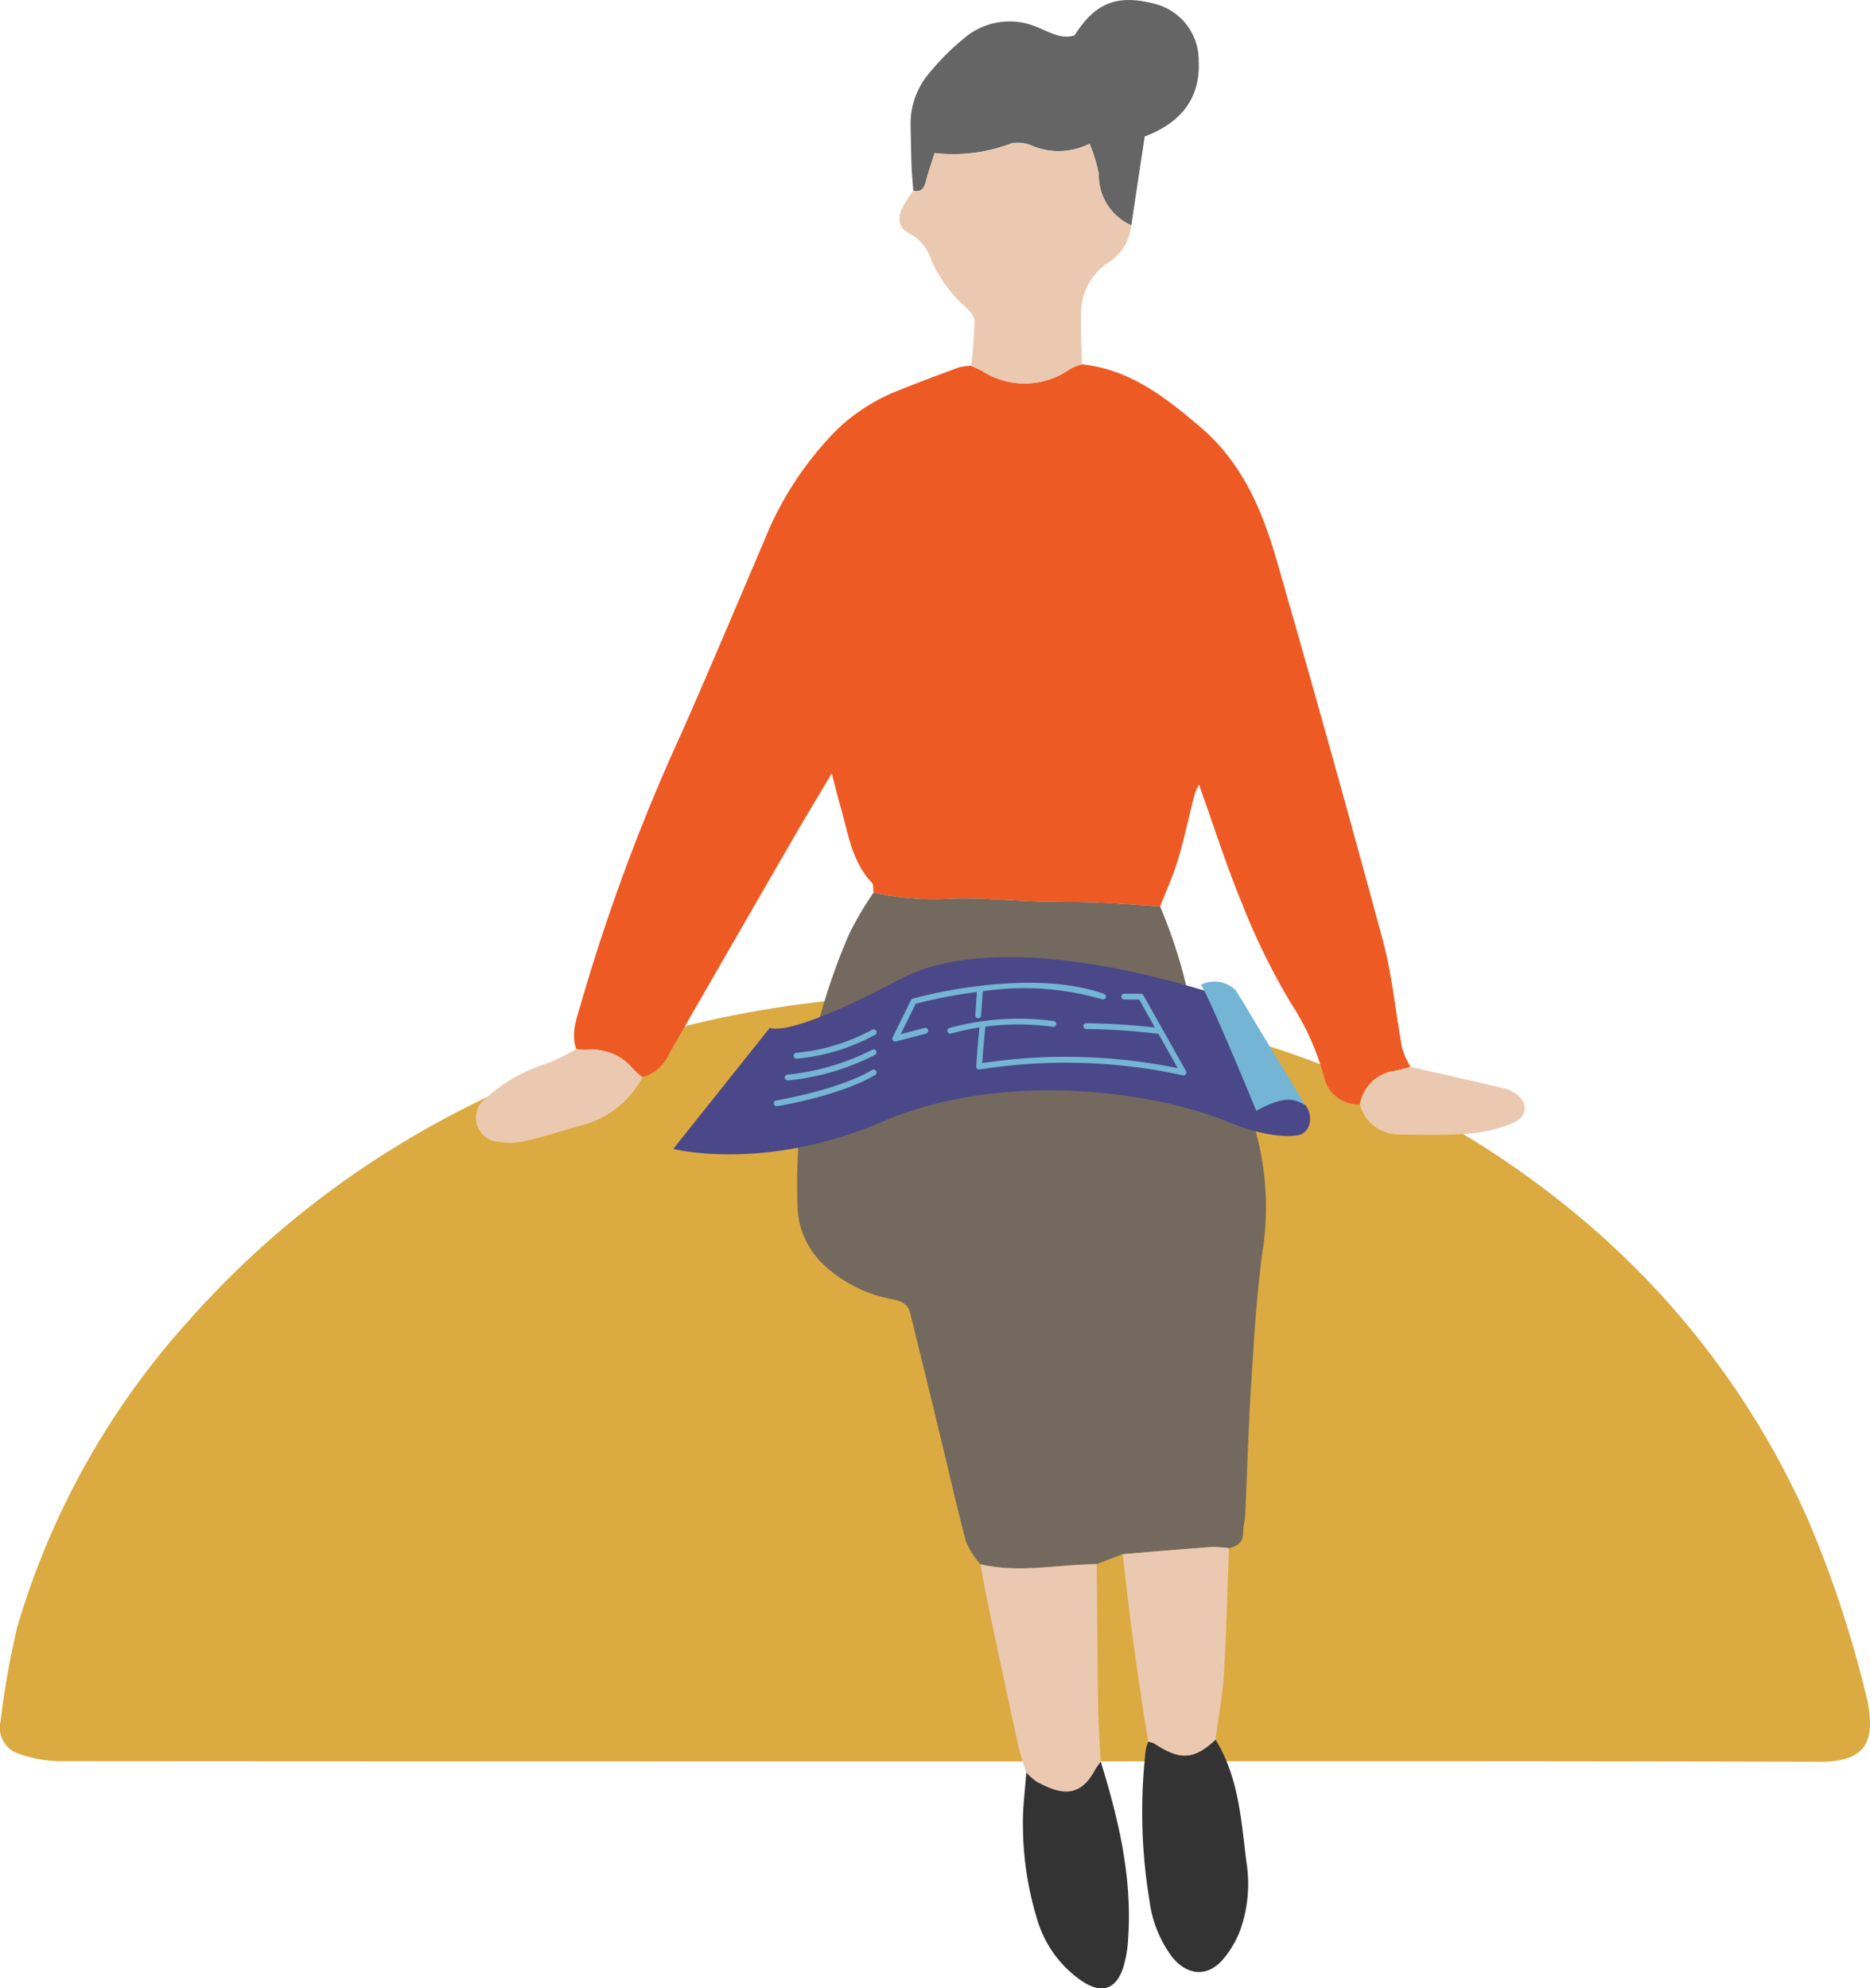 <svg xmlns="http://www.w3.org/2000/svg" width="153.366" height="163.089" viewBox="0 0 153.366 163.089">
  <g id="Group_567" data-name="Group 567" transform="translate(-4145.316 -2767.456)">
    <path id="Path_1353" data-name="Path 1353" d="M4222.2,2911.936q-35.991,0-71.983-.025a10.187,10.187,0,0,1-3.29-.587,2.246,2.246,0,0,1-1.565-2.691,69.977,69.977,0,0,1,1.352-7.663,64.666,64.666,0,0,1,14.042-25.154c9.64-10.882,21.571-18.2,35.309-22.672a88.379,88.379,0,0,1,20.393-3.878,83.917,83.917,0,0,1,33.344,4.133,75.309,75.309,0,0,1,26.9,15.469,68.31,68.31,0,0,1,16.93,23.32,90.633,90.633,0,0,1,4.8,14.621c.017.065.044.127.055.193.5,2.8.3,4.966-3.9,4.957q-32.181-.077-64.363-.023Z" fill="#dbaa41"/>
    <g id="Group_566" data-name="Group 566">
      <g id="Group_563" data-name="Group 563">
        <path id="Path_1354" data-name="Path 1354" d="M4216.955,2840.671c-.04-.275.021-.645-.135-.811-1.675-1.777-1.951-4.117-2.589-6.31-.221-.759-.4-1.528-.7-2.656-1.1,1.849-2.035,3.387-2.936,4.945q-5.231,9.045-10.436,18.106a3.353,3.353,0,0,1-2.14,1.86,6.143,6.143,0,0,1-.777-.677,4.289,4.289,0,0,0-3.815-1.554,5.638,5.638,0,0,1-.854-.078c-.471-1.36.09-2.636.433-3.882a160.016,160.016,0,0,1,8.206-22.032c2.305-5.224,4.522-10.488,6.763-15.74a27.373,27.373,0,0,1,5.913-9.075,15.335,15.335,0,0,1,5.055-3.262c1.657-.666,3.328-1.295,5-1.911a4.717,4.717,0,0,1,1.018-.141c.3.142.613.268.907.427a6.427,6.427,0,0,0,7.225-.176,4.274,4.274,0,0,1,.952-.368c3.945.414,6.867,2.717,9.746,5.172,3.369,2.875,5.022,6.732,6.2,10.8q4.5,15.612,8.744,31.3c.774,2.873,1.03,5.883,1.576,8.821a6.959,6.959,0,0,0,.688,1.531,13.21,13.21,0,0,1-1.282.33,3.345,3.345,0,0,0-2.872,2.753,2.871,2.871,0,0,1-2.959-2.386c-.031-.111-.083-.215-.114-.326a21,21,0,0,0-2.565-5.563,55.269,55.269,0,0,1-4.022-8.188c-1.308-3.163-2.344-6.438-3.536-9.771a5.236,5.236,0,0,0-.368.828c-.456,1.778-.829,3.58-1.353,5.336-.391,1.309-.97,2.561-1.466,3.838-1.717-.11-3.433-.252-5.152-.323-1.611-.066-3.226-.037-4.839-.087-2.411-.073-4.827-.328-7.229-.226A23.352,23.352,0,0,1,4216.955,2840.671Z" fill="#ee5a24"/>
        <path id="Path_1355" data-name="Path 1355" d="M4216.955,2840.671a23.352,23.352,0,0,0,6.287.5c2.4-.1,4.818.153,7.229.226,1.613.05,3.228.021,4.839.087,1.719.071,3.435.213,5.152.323a41.362,41.362,0,0,1,2.488,8.081,5.646,5.646,0,0,0,1.07,1.95,23.49,23.49,0,0,1,4.822,18.379c-.483,3.6-.689,7.237-.92,10.864-.224,3.514-.315,7.037-.478,10.556-.024.517-.18,1.03-.178,1.544,0,.814-.483,1.1-1.159,1.255a10.742,10.742,0,0,0-1.491-.092c-2.41.176-4.817.387-7.226.586l-2.123.818c-3.182.022-6.363.761-9.545.007a7.135,7.135,0,0,1-1.17-1.827c-.813-3.055-1.5-6.143-2.25-9.216q-1.158-4.775-2.334-9.545c-.194-.792-.744-1.006-1.5-1.157a11.057,11.057,0,0,1-5.487-2.721,6.832,6.832,0,0,1-2.263-5.027,51.911,51.911,0,0,1,4.248-22.218A28.054,28.054,0,0,1,4216.955,2840.671Z" fill="#73695e"/>
        <path id="Path_1356" data-name="Path 1356" d="M4220.218,2783.1c-.049-.686-.118-1.372-.143-2.059-.042-1.142-.057-2.285-.081-3.427a6.389,6.389,0,0,1,1.52-4.145,19.845,19.845,0,0,1,2.8-2.815,5.734,5.734,0,0,1,6.168-.925c.951.374,1.866.969,2.962.632,1.687-2.677,3.48-3.386,6.542-2.6a4.774,4.774,0,0,1,3.638,4.7c.149,2.943-1.347,5.035-4.427,6.189q-.549,3.643-1.1,7.286a4.486,4.486,0,0,1-2.664-4.166,12.4,12.4,0,0,0-.759-2.529,5.6,5.6,0,0,1-4.723.167,2.874,2.874,0,0,0-1.672-.2,13.271,13.271,0,0,1-6.312.8c-.271.865-.522,1.558-.7,2.269C4221.121,2782.856,4220.9,2783.249,4220.218,2783.1Z" fill="#656565"/>
        <path id="Path_1357" data-name="Path 1357" d="M4220.218,2783.1c.681.153.9-.24,1.049-.815.181-.711.432-1.4.7-2.269a13.271,13.271,0,0,0,6.312-.8,2.874,2.874,0,0,1,1.672.2,5.6,5.6,0,0,0,4.723-.167,12.4,12.4,0,0,1,.759,2.529,4.486,4.486,0,0,0,2.664,4.166,4.124,4.124,0,0,1-2,3.13,5.012,5.012,0,0,0-2.119,4.314c-.026,1.319.044,2.64.071,3.959a4.285,4.285,0,0,0-.951.368,6.427,6.427,0,0,1-7.225.176c-.294-.159-.6-.285-.907-.427a36.643,36.643,0,0,0,.272-3.732c-.007-.414-.5-.878-.863-1.215a11.025,11.025,0,0,1-2.693-3.752,3.659,3.659,0,0,0-1.753-2.148c-.947-.461-1.037-1.251-.557-2.217A12.264,12.264,0,0,1,4220.218,2783.1Z" fill="#ebc9b0"/>
        <path id="Path_1358" data-name="Path 1358" d="M4225.722,2895.759c3.182.754,6.363.015,9.545-.007.035,3.915.054,7.829.113,11.743.023,1.486.139,2.971.213,4.456a6.777,6.777,0,0,0-.486.7c-1.327,2.5-3.088,1.83-4.731.965a5.079,5.079,0,0,1-.891-.772c-.213-.7-.475-1.386-.631-2.1q-1.164-5.3-2.278-10.609C4226.27,2898.683,4226,2897.219,4225.722,2895.759Z" fill="#ebc9b0"/>
        <path id="Path_1359" data-name="Path 1359" d="M4245.006,2910.146c1.887,3.055,2.1,6.533,2.523,9.96a11.428,11.428,0,0,1-.482,5.627,8.225,8.225,0,0,1-1.479,2.494c-1.286,1.426-2.9,1.246-4.123-.255a9.8,9.8,0,0,1-1.853-4.6,44.643,44.643,0,0,1-.307-12.4,3.216,3.216,0,0,1,.209-.657,1.753,1.753,0,0,1,.488.145C4242.1,2911.862,4243.242,2911.795,4245.006,2910.146Z" fill="#333"/>
        <path id="Path_1360" data-name="Path 1360" d="M4229.485,2912.843a5.079,5.079,0,0,0,.891.772c1.643.865,3.4,1.539,4.731-.965a6.777,6.777,0,0,1,.486-.7c1.49,4.813,2.634,9.68,2.228,14.776a9.493,9.493,0,0,1-.363,2.036c-.578,1.873-1.785,2.283-3.435,1.165a9.267,9.267,0,0,1-3.612-4.937,26.471,26.471,0,0,1-1.2-7.842C4229.186,2915.716,4229.387,2914.278,4229.485,2912.843Z" fill="#333"/>
        <path id="Path_1361" data-name="Path 1361" d="M4245.006,2910.146c-1.764,1.649-2.9,1.716-5.024.311a1.753,1.753,0,0,0-.488-.145c-.14-.84-.295-1.678-.418-2.521-.321-2.194-.648-4.387-.936-6.585-.274-2.088-.5-4.181-.75-6.272,2.409-.2,4.816-.41,7.226-.586a10.742,10.742,0,0,1,1.491.092c-.13,3.427-.2,6.857-.411,10.278C4245.586,2906.535,4245.243,2908.337,4245.006,2910.146Z" fill="#ebc9b0"/>
        <path id="Path_1362" data-name="Path 1362" d="M4192.574,2853.5a5.638,5.638,0,0,0,.854.078,4.289,4.289,0,0,1,3.815,1.554,6.143,6.143,0,0,0,.777.677,7.99,7.99,0,0,1-5.16,4c-1.495.416-2.974.9-4.485,1.245a5.481,5.481,0,0,1-2.224.046,1.966,1.966,0,0,1-1.049-3.509,13.369,13.369,0,0,1,5.214-2.954A20.364,20.364,0,0,0,4192.574,2853.5Z" fill="#ebc9b0"/>
        <path id="Path_1363" data-name="Path 1363" d="M4256.845,2858.043a3.345,3.345,0,0,1,2.872-2.753,13.21,13.21,0,0,0,1.282-.33c2.462.563,4.925,1.119,7.384,1.694a3.4,3.4,0,0,1,1.116.41c1.181.795,1.174,1.95-.124,2.507a11.216,11.216,0,0,1-3.476.856c-1.894.151-3.808.108-5.712.079A3.3,3.3,0,0,1,4256.845,2858.043Z" fill="#ebc9b0"/>
      </g>
      <g id="Group_565" data-name="Group 565">
        <path id="Path_1364" data-name="Path 1364" d="M4252.384,2858.123c-.84-1.046-5.277-8.709-5.277-8.709l-2.619-.58c-4.777-1.5-17.9-5.022-25.4-1.04-9.288,4.931-10.632,3.961-10.632,3.961l-7.92,9.935s7.471,1.934,17.184-2.246,22.031-2.539,28.24,0c3.05,1.249,4.863,1.269,5.75,1.135a1.176,1.176,0,0,0,.967-.838A1.738,1.738,0,0,0,4252.384,2858.123Z" fill="#4a4888"/>
        <path id="Path_1365" data-name="Path 1365" d="M4252.384,2858.123c-1.064-.677-1.924-.693-4.034.443,0,0-3.674-8.953-4.539-10.343a2.478,2.478,0,0,1,2.858.467Z" fill="#74b5d6"/>
        <g id="Group_564" data-name="Group 564">
          <path id="Path_1366" data-name="Path 1366" d="M4221.156,2851.766l-1.968.513,1.228-2.491a40.085,40.085,0,0,1,5.02-.965l-.133,1.894a.239.239,0,0,0,.221.254h.017a.237.237,0,0,0,.237-.221l.14-1.986a22.857,22.857,0,0,1,9.787.655.239.239,0,0,0,.3-.146.237.237,0,0,0-.145-.3c-3.152-1.117-7.031-1.031-10.143-.661l-.01,0a.206.206,0,0,0-.1.016,39.854,39.854,0,0,0-5.43,1.035.234.234,0,0,0-.147.123l-1.506,3.054a.238.238,0,0,0,.213.344.26.26,0,0,0,.061-.007l2.471-.645a.238.238,0,1,0-.12-.461Z" fill="#74b5d6"/>
          <path id="Path_1367" data-name="Path 1367" d="M4242.581,2855.3l-3.489-6.211a.239.239,0,0,0-.207-.122l-1.382-.005h0a.239.239,0,0,0,0,.477l1.242,0,1.29,2.3a51.977,51.977,0,0,0-5.628-.354.238.238,0,0,0,0,.476,51.794,51.794,0,0,1,5.917.393l1.582,2.816a45.671,45.671,0,0,0-16.031-.418c.087-1.371.243-2.866.256-2.991a20.861,20.861,0,0,1,5.532.015.238.238,0,1,0,.082-.469,21.424,21.424,0,0,0-8.556.565.238.238,0,0,0,.131.458,18.45,18.45,0,0,1,2.325-.5c-.044.435-.192,1.923-.264,3.2a.236.236,0,0,0,.08.192.231.231,0,0,0,.2.055,45.158,45.158,0,0,1,16.655.474.206.206,0,0,0,.056.007.238.238,0,0,0,.208-.355Z" fill="#74b5d6"/>
          <path id="Path_1368" data-name="Path 1368" d="M4216.849,2855.212c-2.73,1.639-7.822,2.5-7.873,2.505a.238.238,0,0,0,.039.473l.039,0c.212-.035,5.232-.88,8.04-2.567a.238.238,0,0,0-.245-.408Z" fill="#74b5d6"/>
          <path id="Path_1369" data-name="Path 1369" d="M4216.849,2853.562a19.646,19.646,0,0,1-6.968,2.038.238.238,0,0,0,.04.473l.039,0a19.938,19.938,0,0,0,7.134-2.1.238.238,0,0,0-.245-.408Z" fill="#74b5d6"/>
          <path id="Path_1370" data-name="Path 1370" d="M4216.849,2851.913a16.137,16.137,0,0,1-6.246,1.9.238.238,0,0,0,.039.473l.039,0a16.466,16.466,0,0,0,6.413-1.961.238.238,0,0,0-.245-.408Z" fill="#74b5d6"/>
        </g>
      </g>
    </g>
  </g>
</svg>
